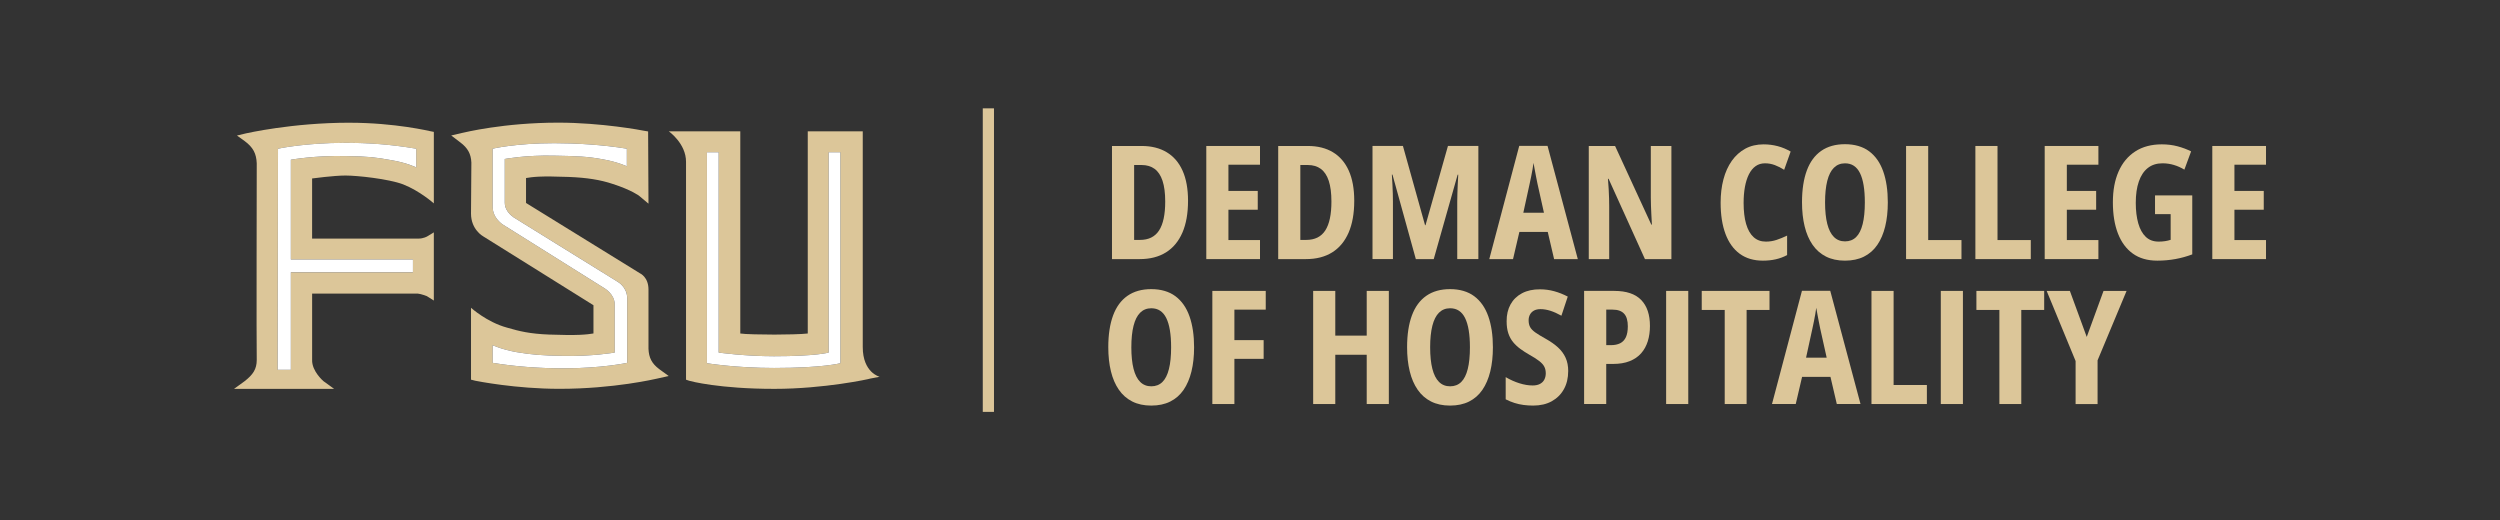 <?xml version="1.0" encoding="UTF-8"?>
<svg id="Layer_1" data-name="Layer 1" xmlns="http://www.w3.org/2000/svg" viewBox="0 0 1293.71 269.22">
  <rect x="0" y="0" width="1293.71" height="269.22" fill="#333333" stroke="none"/>
  <defs>
    <style>
      .cls-1 {
        fill: #dcc699;
      }

      .cls-1, .cls-2 {
        stroke-width: 0px;
      }

      .cls-2 {
        fill: #fff;
      }
    </style>
  </defs>
  <g>
    <path class="cls-1" d="M614.79,103.85c0,6.54-.97,12.05-2.92,16.54-1.95,4.48-4.78,7.89-8.49,10.21-3.71,2.32-8.25,3.48-13.61,3.48h-14.33v-58.54h15.33c5.07,0,9.4,1.08,12.99,3.24,3.59,2.16,6.33,5.35,8.21,9.55,1.88,4.2,2.82,9.38,2.82,15.52h0ZM602.98,104.29c0-4.35-.46-7.92-1.38-10.71s-2.29-4.85-4.1-6.19c-1.82-1.33-4.06-2-6.73-2h-3.88v38.76h3.04c4.46,0,7.75-1.63,9.87-4.9,2.12-3.27,3.18-8.25,3.18-14.95h0Z"/>
    <path class="cls-1" d="M652.03,134.08h-27.79v-58.54h27.79v9.69h-16.34v13.57h15.17v9.73h-15.17v15.7h16.34v9.85Z"/>
    <path class="cls-1" d="M700.8,103.85c0,6.54-.97,12.05-2.92,16.54-1.95,4.48-4.78,7.89-8.49,10.21-3.71,2.32-8.25,3.48-13.61,3.48h-14.33v-58.54h15.33c5.07,0,9.4,1.08,12.99,3.24,3.59,2.16,6.33,5.35,8.21,9.55,1.88,4.2,2.82,9.38,2.82,15.52h0ZM688.99,104.29c0-4.35-.46-7.92-1.38-10.71s-2.29-4.85-4.1-6.19c-1.82-1.33-4.06-2-6.73-2h-3.88v38.76h3.04c4.46,0,7.75-1.63,9.87-4.9,2.12-3.27,3.18-8.25,3.18-14.95h0Z"/>
    <path class="cls-1" d="M732.67,134.08l-12.09-43.72h-.32c.11,1.63.21,3.3.3,5,.09,1.71.16,3.34.2,4.9.04,1.56.06,2.97.06,4.22v29.59h-10.57v-58.54h15.74l11.45,41h.24l11.61-41h15.74v58.54h-10.93v-29.75c0-1.33.03-2.77.08-4.3.05-1.53.11-3.12.18-4.76s.15-3.26.26-4.86h-.32l-12.37,43.68h-9.26Z"/>
    <path class="cls-1" d="M804.22,134.08l-3.28-14.05h-14.69l-3.28,14.05h-12.29l15.5-58.58h14.65l15.66,58.58h-12.27ZM798.97,110.1l-3.36-15.09c-.24-1.2-.49-2.44-.74-3.7-.25-1.27-.49-2.5-.7-3.7s-.41-2.31-.6-3.32c-.11.96-.27,2.05-.5,3.26s-.46,2.46-.7,3.72c-.24,1.27-.49,2.48-.76,3.62l-3.32,15.21h10.69-.01Z"/>
    <path class="cls-1" d="M864.92,134.08h-13.69l-18.82-41.56h-.32c.16,1.92.29,3.74.38,5.45s.16,3.3.2,4.78c.04,1.48.06,2.85.06,4.1v27.23h-10.57v-58.54h13.61l18.74,40.68h.32c-.11-1.81-.2-3.54-.28-5.17s-.15-3.16-.2-4.6c-.05-1.44-.08-2.8-.08-4.08v-26.83h10.65v58.54h0Z"/>
    <path class="cls-1" d="M913.37,84.51c-1.87,0-3.5.49-4.88,1.48-1.39.99-2.54,2.4-3.46,4.24-.92,1.84-1.61,4.01-2.06,6.51s-.68,5.24-.68,8.23c0,4.3.43,7.94,1.3,10.93s2.15,5.26,3.86,6.81c1.71,1.55,3.83,2.32,6.37,2.32,1.92,0,3.78-.3,5.57-.9s3.59-1.34,5.41-2.22v10.09c-1.87.99-3.82,1.72-5.87,2.18-2.04.47-4.26.7-6.67.7-4.72,0-8.71-1.18-11.95-3.54-3.24-2.36-5.71-5.79-7.39-10.27s-2.52-9.88-2.52-16.18c0-4.38.49-8.41,1.46-12.09s2.42-6.87,4.32-9.57c1.91-2.7,4.24-4.79,6.99-6.29,2.75-1.49,5.91-2.24,9.49-2.24,2.48,0,4.89.31,7.23.92,2.34.61,4.58,1.55,6.75,2.8l-3.36,9.45c-1.6-1.01-3.21-1.83-4.83-2.44s-3.3-.92-5.06-.92h-.02Z"/>
    <path class="cls-1" d="M976.91,104.73c0,4.62-.45,8.78-1.36,12.49s-2.27,6.89-4.08,9.53c-1.82,2.64-4.12,4.66-6.91,6.05s-6.07,2.08-9.83,2.08-7.04-.71-9.83-2.12c-2.79-1.41-5.1-3.44-6.93-6.09s-3.2-5.82-4.1-9.53c-.91-3.71-1.36-7.87-1.36-12.49,0-6.46.83-11.92,2.48-16.4,1.65-4.47,4.14-7.86,7.45-10.17s7.42-3.46,12.33-3.46,9.2,1.22,12.47,3.66c3.27,2.44,5.7,5.91,7.29,10.41,1.59,4.5,2.38,9.84,2.38,16.04ZM944.44,104.73c0,4.4.38,8.11,1.14,11.11s1.91,5.27,3.44,6.79,3.45,2.28,5.75,2.28,4.24-.75,5.75-2.24,2.63-3.74,3.38-6.73c.75-2.99,1.12-6.73,1.12-11.21,0-6.7-.83-11.74-2.5-15.13s-4.25-5.08-7.75-5.08c-2.3,0-4.21.76-5.75,2.28s-2.68,3.78-3.44,6.79c-.76,3-1.14,6.72-1.14,11.15h0Z"/>
    <path class="cls-1" d="M986.36,134.08v-58.54h11.45v48.69h17.22v9.85h-28.67Z"/>
    <path class="cls-1" d="M1022.23,134.08v-58.54h11.45v48.69h17.22v9.85h-28.67Z"/>
    <path class="cls-1" d="M1085.89,134.08h-27.79v-58.54h27.79v9.69h-16.34v13.57h15.17v9.73h-15.17v15.7h16.34v9.85Z"/>
    <path class="cls-1" d="M1115.2,101.13h19.26v30.51c-2.83,1.07-5.75,1.88-8.75,2.42-3,.55-6.12.82-9.35.82-5.04,0-9.26-1.21-12.65-3.64-3.39-2.43-5.96-5.9-7.71-10.41s-2.62-9.89-2.62-16.14.98-11.44,2.94-15.92c1.96-4.47,4.83-7.93,8.61-10.39s8.38-3.68,13.79-3.68c2.88,0,5.61.34,8.17,1.02s4.88,1.56,6.97,2.62l-3.48,9.45c-1.71-1.04-3.51-1.85-5.41-2.42s-3.87-.86-5.93-.86c-2.99,0-5.5.8-7.55,2.4-2.04,1.6-3.6,3.92-4.66,6.97-1.07,3.04-1.6,6.74-1.6,11.09,0,4.03.43,7.55,1.28,10.57s2.15,5.35,3.88,7.01,3.96,2.48,6.69,2.48c1.17,0,2.28-.08,3.32-.24s2-.39,2.88-.68v-13.29h-8.09v-9.69h.01Z"/>
    <path class="cls-1" d="M1172.62,134.08h-27.79v-58.54h27.79v9.69h-16.34v13.57h15.17v9.73h-15.17v15.7h16.34v9.85Z"/>
    <path class="cls-1" d="M617.92,179.73c0,4.62-.45,8.78-1.36,12.49s-2.27,6.89-4.08,9.53c-1.82,2.64-4.12,4.66-6.91,6.05s-6.07,2.08-9.83,2.08-7.04-.71-9.83-2.12c-2.79-1.41-5.1-3.44-6.93-6.09s-3.2-5.82-4.1-9.53c-.91-3.71-1.36-7.87-1.36-12.49,0-6.46.83-11.92,2.48-16.4,1.65-4.47,4.14-7.86,7.45-10.17,3.31-2.31,7.42-3.46,12.33-3.46s9.2,1.22,12.47,3.66c3.27,2.44,5.7,5.91,7.29,10.41,1.59,4.5,2.38,9.84,2.38,16.04h0ZM585.45,179.73c0,4.4.38,8.11,1.14,11.11s1.91,5.27,3.44,6.79,3.45,2.28,5.75,2.28,4.24-.75,5.75-2.24c1.51-1.49,2.63-3.74,3.38-6.73.75-2.99,1.12-6.73,1.12-11.21,0-6.7-.83-11.74-2.5-15.13s-4.25-5.08-7.75-5.08c-2.3,0-4.21.76-5.75,2.28-1.54,1.52-2.68,3.78-3.44,6.79-.76,3-1.14,6.72-1.14,11.15h0Z"/>
    <path class="cls-1" d="M638.78,209.08h-11.41v-58.54h27.63v9.69h-16.22v15.78h15.13v9.69h-15.13v23.38h0Z"/>
    <path class="cls-1" d="M718.7,209.08h-11.45v-25.5h-16.26v25.5h-11.45v-58.54h11.45v23.14h16.26v-23.14h11.45v58.54Z"/>
    <path class="cls-1" d="M772.55,179.73c0,4.62-.45,8.78-1.36,12.49s-2.27,6.89-4.08,9.53c-1.82,2.64-4.12,4.66-6.91,6.05s-6.07,2.08-9.83,2.08-7.04-.71-9.83-2.12c-2.79-1.41-5.1-3.44-6.93-6.09s-3.2-5.82-4.1-9.53c-.91-3.71-1.36-7.87-1.36-12.49,0-6.46.83-11.92,2.48-16.4,1.65-4.47,4.14-7.86,7.45-10.17,3.31-2.31,7.42-3.46,12.33-3.46s9.2,1.22,12.47,3.66c3.27,2.44,5.7,5.91,7.29,10.41,1.59,4.5,2.38,9.84,2.38,16.04h0ZM740.08,179.73c0,4.4.38,8.11,1.14,11.11s1.91,5.27,3.44,6.79,3.45,2.28,5.75,2.28,4.24-.75,5.75-2.24c1.51-1.49,2.63-3.74,3.38-6.73.75-2.99,1.12-6.73,1.12-11.21,0-6.7-.83-11.74-2.5-15.13s-4.25-5.08-7.75-5.08c-2.3,0-4.21.76-5.75,2.28-1.54,1.52-2.68,3.78-3.44,6.79-.76,3-1.14,6.72-1.14,11.15h0Z"/>
    <path class="cls-1" d="M811.51,192.1c0,3.52-.74,6.62-2.22,9.29-1.48,2.67-3.57,4.75-6.27,6.25-2.7,1.49-5.91,2.24-9.65,2.24-1.71,0-3.36-.11-4.96-.32-1.6-.21-3.16-.56-4.68-1.04s-3.04-1.11-4.56-1.88v-11.49c2.29,1.36,4.66,2.42,7.09,3.18,2.43.76,4.71,1.14,6.85,1.14,1.55,0,2.83-.27,3.84-.82s1.76-1.3,2.24-2.26.72-2.03.72-3.2c0-1.31-.25-2.46-.76-3.44-.51-.99-1.39-1.97-2.64-2.94s-2.98-2.08-5.17-3.3c-1.63-.93-3.16-1.92-4.58-2.96-1.42-1.04-2.68-2.21-3.74-3.5-1.07-1.29-1.9-2.82-2.48-4.56-.59-1.75-.88-3.82-.88-6.23-.03-3.34.65-6.25,2.02-8.73s3.36-4.41,5.96-5.79c2.6-1.37,5.71-2.05,9.31-2.02,2.51,0,4.95.33,7.33.98s4.71,1.58,7.01,2.78l-3.28,9.89c-2.06-1.15-3.96-2-5.73-2.56s-3.46-.84-5.08-.84c-1.36,0-2.49.25-3.38.74s-1.58,1.17-2.06,2.04-.72,1.86-.72,2.98c0,1.39.25,2.56.76,3.5.51.95,1.41,1.88,2.7,2.8,1.29.92,3.08,2.01,5.34,3.26,2.54,1.42,4.67,2.91,6.39,4.48,1.72,1.58,3.04,3.36,3.94,5.35.91,1.99,1.36,4.32,1.36,6.99h-.02Z"/>
    <path class="cls-1" d="M835.37,150.54c6.25,0,10.88,1.56,13.91,4.68,3.03,3.12,4.54,7.61,4.54,13.45,0,2.88-.37,5.53-1.12,7.93s-1.9,4.48-3.44,6.23c-1.55,1.75-3.52,3.1-5.93,4.06-2.41.96-5.26,1.44-8.57,1.44h-3.56v20.74h-11.45v-58.54h15.62ZM834.57,160.23h-3.36v18.38h2.4c1.89,0,3.5-.33,4.8-.98s2.29-1.7,2.96-3.14c.67-1.44,1-3.32,1-5.65,0-2.96-.65-5.14-1.94-6.53s-3.25-2.08-5.87-2.08h0Z"/>
    <path class="cls-1" d="M862.2,209.08v-58.54h11.45v58.54h-11.45Z"/>
    <path class="cls-1" d="M903.84,209.08h-11.33v-48.69h-11.89v-9.85h35.07v9.85h-11.85v48.69Z"/>
    <path class="cls-1" d="M950.52,209.08l-3.28-14.05h-14.69l-3.28,14.05h-12.29l15.5-58.58h14.65l15.66,58.58h-12.27ZM945.28,185.1l-3.36-15.09c-.24-1.2-.49-2.44-.74-3.7-.25-1.27-.49-2.5-.7-3.7s-.41-2.31-.6-3.32c-.11.96-.27,2.05-.5,3.26-.23,1.21-.46,2.46-.7,3.72-.24,1.27-.49,2.48-.76,3.62l-3.32,15.21h10.69-.01Z"/>
    <path class="cls-1" d="M968.46,209.08v-58.54h11.45v48.69h17.22v9.85h-28.67Z"/>
    <path class="cls-1" d="M1004.33,209.08v-58.54h11.45v58.54h-11.45Z"/>
    <path class="cls-1" d="M1045.98,209.08h-11.33v-48.69h-11.89v-9.85h35.07v9.85h-11.85v48.69Z"/>
    <path class="cls-1" d="M1079.85,174.37l8.69-23.82h11.93l-15.01,35.92v22.62h-11.37v-22.26l-14.97-36.28h12.01l8.73,23.82h-.01Z"/>
  </g>
  <rect class="cls-1" x="508.57" y="56.07" width="5.8" height="157.07"/>
  <path class="cls-1" d="M446.46,179.6v-111.64h-28.46v104.62c-3.04.38-11.57.57-17.27.57-6.26,0-15.56-.19-17.64-.57v-104.62h-37s8.92,6.26,8.92,15.75v112.78l1.71.57c.57.19,15.56,4.17,44.02,4.17,25.8,0,49.33-5.12,49.52-5.31l4.93-.95s-8.73-2.09-8.73-15.37h0ZM434.89,187.95s-8.73,2.47-34.34,2.47c-20.11,0-34.72-2.47-34.72-2.47v-109.17h6.07v103.67s13.47,1.9,28.65,1.9c21.82,0,28.27-1.9,28.27-1.9v-103.67h6.07v109.17Z"/>
  <path class="cls-1" d="M180.86,63.5c-29.79,0-53.31,5.5-53.5,5.5l-4.74,1.14,3.98,2.85c4.36,3.23,6.07,6.45,6.26,11.57,0,0-.19,96.56,0,101.69,0,4.74-1.9,7.59-6.26,11l-5.5,3.98h51.8l-5.5-3.98s-6.07-5.12-5.88-11v-34.33h54.64c1.9.19,4.74,1.33,4.74,1.33l3.6,2.28v-35.29l-3.42,2.09s-1.9,1.14-4.55,1.14h-55.02v-31.12s11.19-1.52,17.26-1.52,22.2,1.71,29.79,4.55c8.73,3.42,15.94,9.87,15.94,9.87v-37l-1.9-.38c-.19,0-18.02-4.36-41.74-4.36h0ZM215.39,86.64s-4.93-2.47-13.09-3.79c-8.35-1.52-11.76-1.9-23.34-2.09-15.94-.38-28.46,1.9-28.46,1.9v51.61h63.18v6.64h-63.18v50.46h-6.83l.19-114.4s13.47-3.04,34.91-3.04c11.57,0,23.34.76,36.62,3.04v9.68h0Z"/>
  <path class="cls-2" d="M143.87,76.97l-.19,114.4h6.83v-50.46h63.18v-6.64h-63.18v-51.61s12.52-2.28,28.46-1.9c11.57.19,14.99.57,23.34,2.09,8.16,1.33,13.09,3.79,13.09,3.79v-9.68c-13.28-2.28-25.04-3.04-36.62-3.04-21.44,0-34.91,3.04-34.91,3.04h0Z"/>
  <path class="cls-2" d="M428.82,182.45s-6.45,1.9-28.27,1.9c-15.18,0-28.65-1.9-28.65-1.9v-103.67h-6.07v109.17s14.61,2.47,34.72,2.47c25.61,0,34.34-2.47,34.34-2.47v-109.17h-6.07v103.67Z"/>
  <path class="cls-1" d="M335.58,180.55v-30.74c0-6.45-4.36-8.35-4.36-8.35l-59.01-36.43v-12.9c3.6-.57,7.02-1.14,22.01-.57,9.68.38,16.51,1.52,22.77,3.6,10.06,3.23,13.85,6.26,13.85,6.26l4.74,3.98-.19-37.38-2.28-.38c-.76-.19-21.82-4.17-44.21-4.17-28.27,0-48.76,5.12-49.71,5.31l-5.69,1.33,4.74,3.61c3.79,2.85,5.5,5.88,5.69,10.43l-.19,26.37c0,8.35,6.26,11.76,6.26,11.76l57.11,35.67v14.61c-3.41.57-8.16,1.14-22.96.57-9.87-.38-15.37-1.71-21.82-3.6-10.43-2.85-18.59-10.25-18.59-10.25v37.19l2.28.57c.95.19,20.87,4.17,43.45,4.17,28.27,0,49.71-5.12,50.66-5.31l5.88-1.33-4.93-3.6c-3.79-2.85-5.31-5.88-5.5-10.43h0ZM324.57,187.76s-12.9,2.85-33.01,2.85c-11.19,0-24.1-.76-36.62-2.85v-9.11s4.93,2.28,12.52,3.6c7.97,1.33,12.9,1.71,23.72,1.9,15.18.38,26.94-1.71,26.94-1.71v-24.85c0-5.5-5.5-8.54-5.5-8.54l-52.36-32.82s-5.31-3.23-5.31-9.3v-29.98s11.76-2.85,31.87-2.85c11,0,24.85.76,37.57,2.85v9.11s-4.74-2.28-12.33-3.6c-7.97-1.52-14.04-1.71-25.04-1.9-14.99-.38-25.8,1.71-25.8,1.71v22.58c0,5.12,5.12,7.97,5.12,7.97l53.31,33.01s4.93,2.66,4.93,8.54v33.39h-.01Z"/>
  <path class="cls-2" d="M319.64,145.83l-53.31-33.01s-5.12-2.85-5.12-7.97v-22.58s10.81-2.09,25.8-1.71c11,.19,17.08.38,25.04,1.9,7.59,1.33,12.33,3.6,12.33,3.6v-9.11c-12.71-2.09-26.56-2.85-37.57-2.85-20.11,0-31.87,2.85-31.87,2.85v29.98c0,6.07,5.31,9.3,5.31,9.3l52.36,32.82s5.5,3.03,5.5,8.54v24.85s-11.76,2.09-26.94,1.71c-10.81-.19-15.75-.57-23.72-1.9-7.59-1.33-12.52-3.6-12.52-3.6v9.11c12.52,2.09,25.42,2.85,36.62,2.85,20.11,0,33.01-2.85,33.01-2.85v-33.39c0-5.88-4.93-8.54-4.93-8.54h.01Z"/>
</svg>